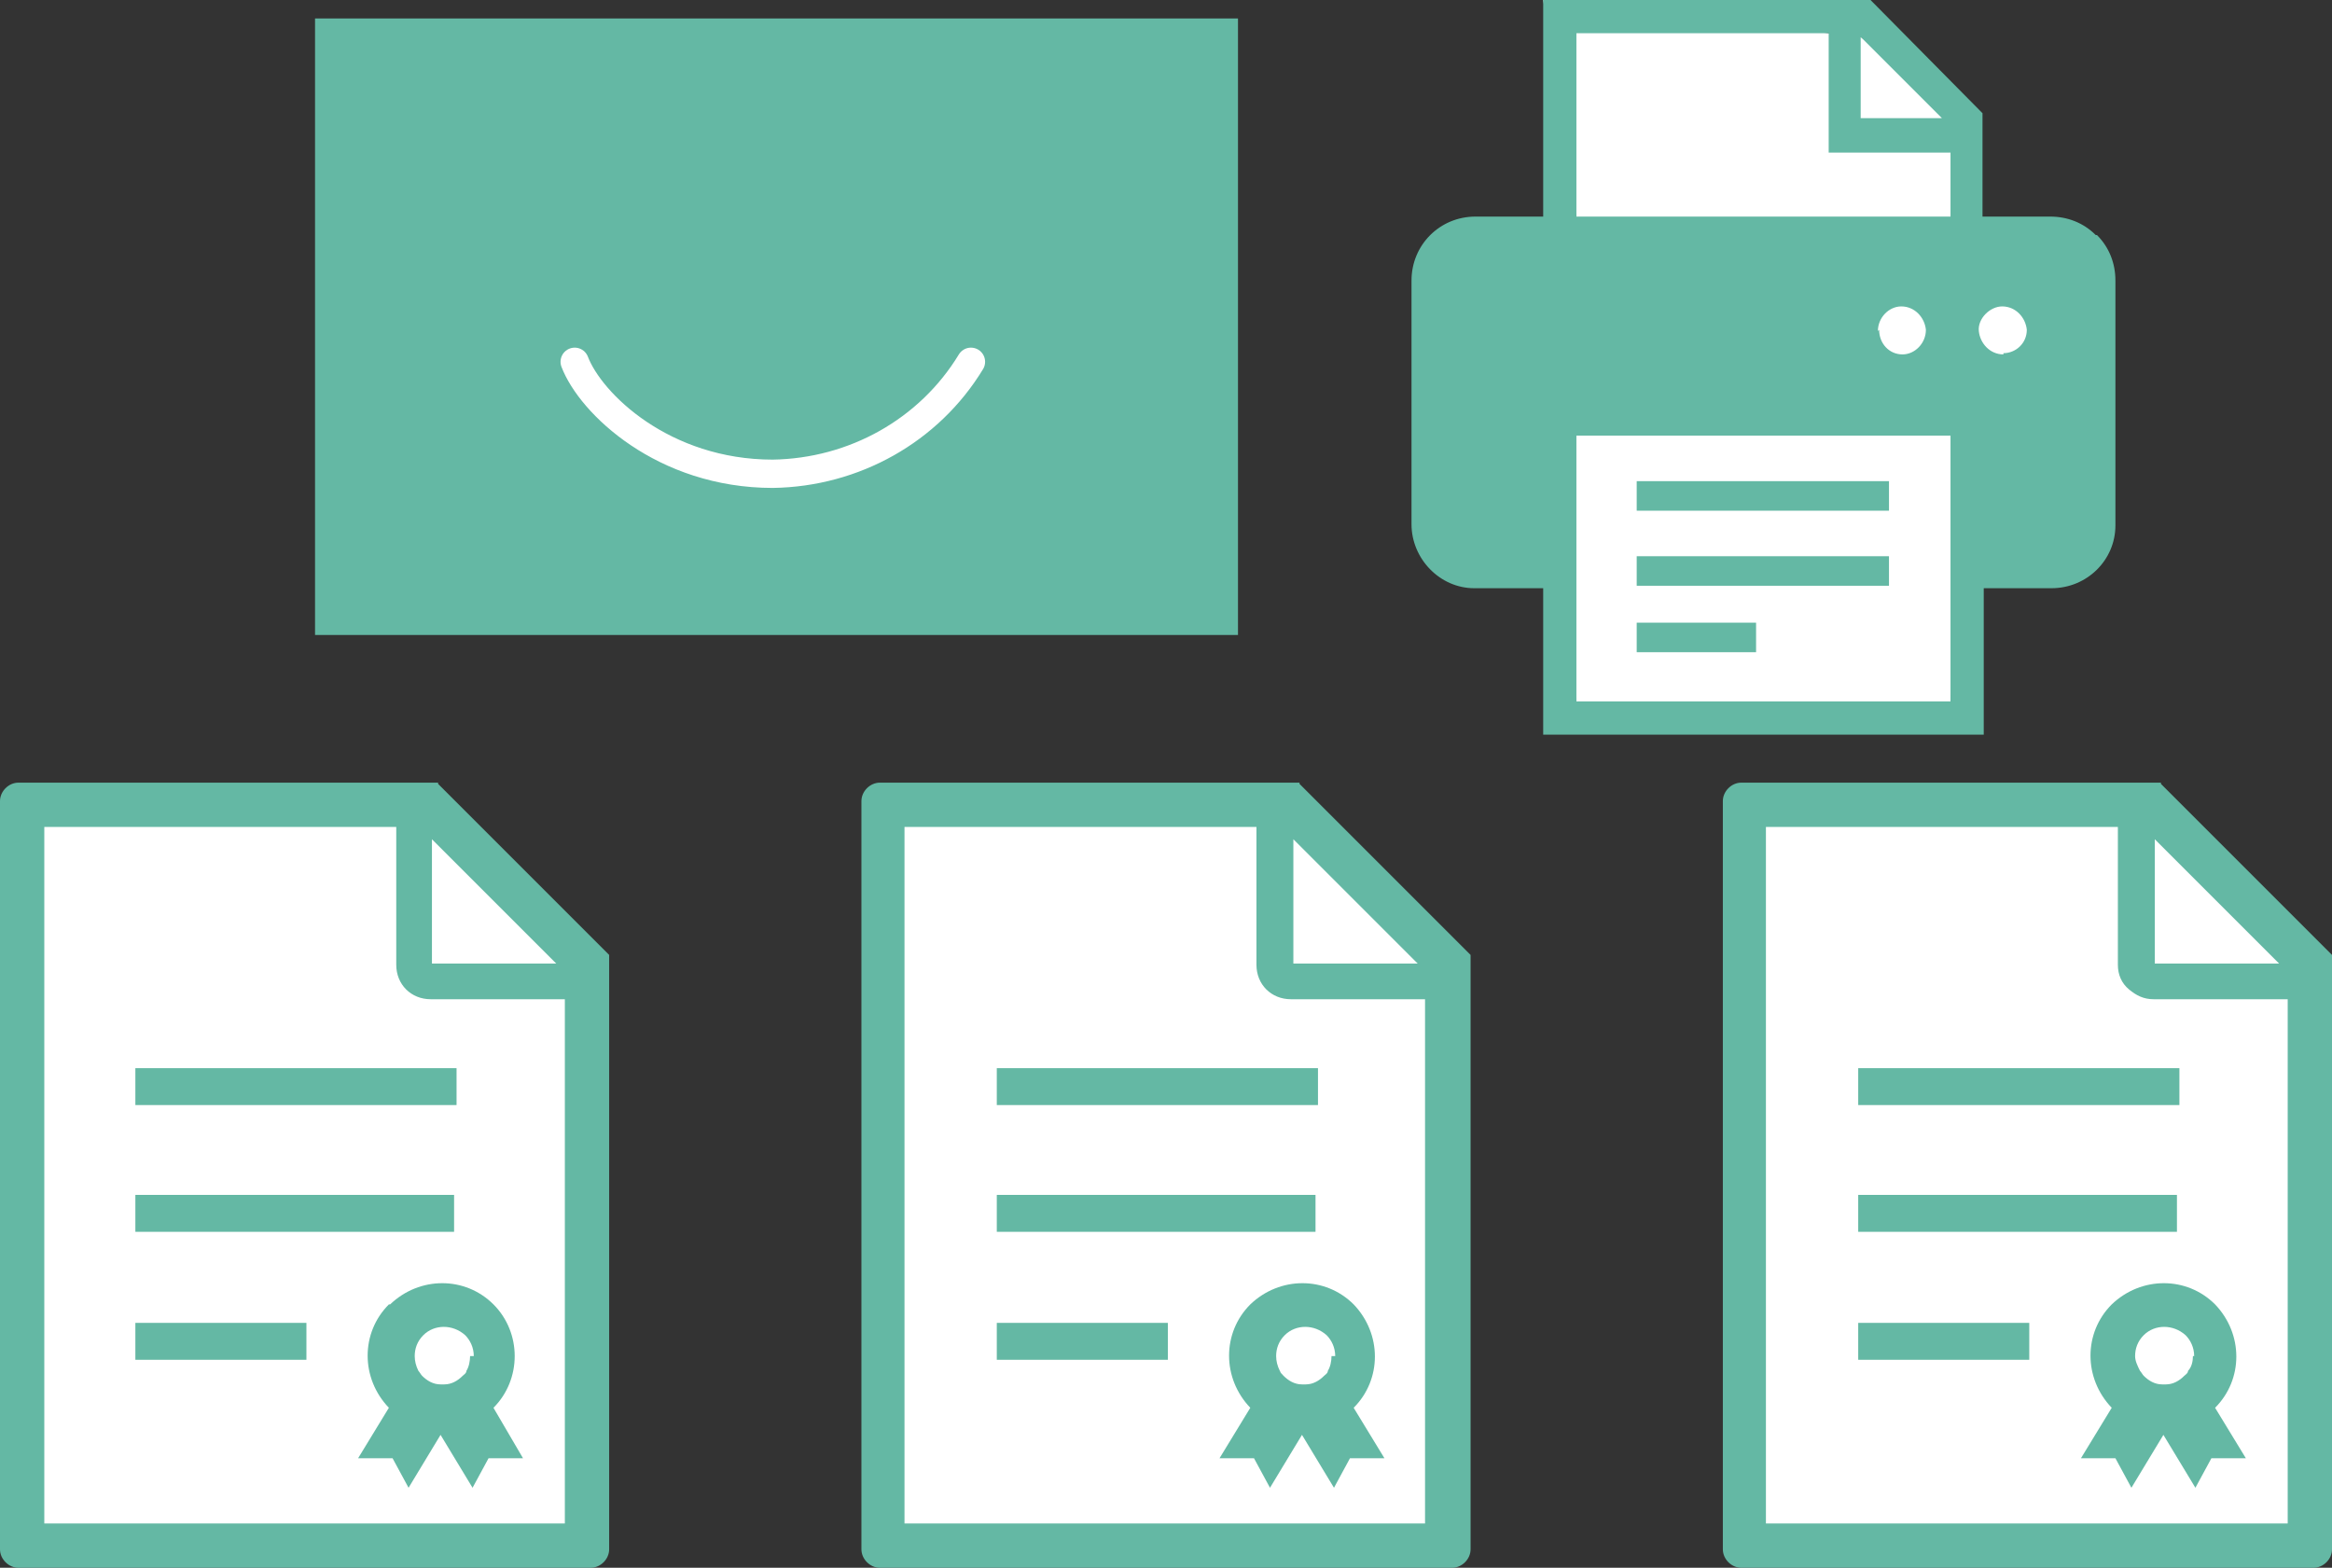 <?xml version="1.0" encoding="UTF-8"?>
<svg id="_レイヤー_2" data-name=" レイヤー 2" xmlns="http://www.w3.org/2000/svg" version="1.1" viewBox="0 0 189.5 127.4">
  <rect x="0" y="0" width="189.5" height="127.4" fill="#333333" stroke="none"/>
  <defs>
    <style>
      .cls-1 {
        fill: #64b8a4;
      }

      .cls-1, .cls-2 {
        stroke-width: 0px;
      }

      .cls-3 {
        fill: none;
        stroke: #fff;
        stroke-linecap: round;
        stroke-linejoin: round;
        stroke-width: 2.3px;
      }

      .cls-2 {
        fill: #fff;
      }
    </style>
  </defs>
  <polygon class="cls-2" points="125.4 0 151.2 3 159.6 9.6 159.6 19.1 167.5 26.5 159.4 45.2 158.5 57 128.1 57 125.4 40.3 124 28.5 128.1 17.6 125.4 0"/>
  <polygon class="cls-2" points="2.2 65.2 33.4 65.2 47.4 78.3 47.4 125.5 2.2 125.5 2.2 65.2"/>
  <polygon class="cls-2" points="71.4 65.2 102.6 65.2 116.6 78.3 116.6 125.5 71.4 125.5 71.4 65.2"/>
  <polygon class="cls-2" points="142.2 65.2 173.3 65.2 187.3 78.3 187.3 125.5 142.2 125.5 142.2 65.2"/>
  <g id="_レイヤー_1-2" data-name=" レイヤー 1-2">
    <g id="_レイヤー_2-2" data-name=" レイヤー 2-2">
      <g id="_レイヤー_5のコピー_3" data-name=" レイヤー 5のコピー 3">
        <path class="cls-1" d="M175.6,63.6h-34.1c-.8,0-1.5.7-1.5,1.5v60.8c0,.8.7,1.5,1.5,1.5h46.5c.8,0,1.5-.7,1.5-1.5v-48.3s-13.9-13.9-13.9-13.9ZM175.1,68.2l10.1,10.1h-10.1v-10.1ZM185.9,123.8h-42.4v-56.6h28.6v11.2c0,.8.3,1.5.9,2s1.2.8,2,.8h10.9v42.6Z"/>
        <rect class="cls-1" x="151" y="86.8" width="26.1" height="3"/>
        <rect class="cls-1" x="151" y="97.1" width="25.9" height="3"/>
        <rect class="cls-1" x="151" y="107.5" width="13.9" height="3"/>
        <path class="cls-1" d="M171.6,106c-2.3,2.3-2.3,6,0,8.4,0,0,0,0,0,0h0l-2.5,4.1h2.8l1.3,2.4,2.6-4.3,2.6,4.3,1.3-2.4h2.8l-2.5-4.1h0c2.3-2.3,2.3-6,0-8.4,0,0,0,0,0,0-2.3-2.3-6-2.3-8.4,0,0,0,0,0,0,0h0ZM178.2,110.2c0,.4-.1.9-.4,1.2,0,.2-.2.3-.3.4-.4.4-.9.7-1.5.7h-.3c-.6,0-1.1-.3-1.5-.7-.1-.1-.2-.3-.3-.4-.2-.4-.4-.8-.4-1.2,0-.6.2-1.2.7-1.7.9-.9,2.4-.9,3.4,0,.4.4.7,1,.7,1.7h0s0,0,0,0Z"/>
        <rect class="cls-1" x="25.6" y="1.5" width="75" height="50.1"/>
        <path class="cls-3" d="M78.9,29.4c-3.4,5.6-9.5,9-16.1,9.1-8.9,0-14.8-5.7-16.1-9.1"/>
        <rect class="cls-1" x="133" y="39.1" width="20.5" height="2.4"/>
        <rect class="cls-1" x="133" y="45.2" width="20.5" height="2.4"/>
        <rect class="cls-1" x="133" y="50.6" width="9.7" height="2.4"/>
        <path class="cls-1" d="M170.3,19.1c-1-1-2.3-1.5-3.7-1.5h-5.5v-8.4L152,0h-26.6v17.6h-5.5c-2.9,0-5.2,2.3-5.2,5.2h0v19.8c0,2.8,2.3,5.2,5.1,5.2h5.6v11.9h35.8v-11.9h5.5c2.9,0,5.2-2.3,5.2-5.1h0v-19.9c0-1.4-.5-2.7-1.5-3.7ZM151.2,3l6.6,6.6h-6.6V3ZM158.5,57h-30.4v-10.6h0v-11h30.4v12.4h0s0,9.3,0,9.3ZM152.6,26.9c0-1.1.9-2,1.9-2,1.1,0,1.9.9,2,1.9,0,1.1-.9,2-1.9,2h0c-1.1,0-1.9-.9-1.9-2h0s0,0,0,0h0ZM158.5,17.6h-30.4V2.7h20.5v9.7h9.9v5.2h0ZM162.8,28.8c-1.1,0-1.9-.9-2-1.9s.9-2,1.9-2c1.1,0,1.9.9,2,1.9h0c0,1.1-.9,1.9-1.9,1.9,0,0,0,0,0,0Z"/>
        <path class="cls-1" d="M105.6,63.6h-34.1c-.8,0-1.5.7-1.5,1.5h0v60.8c0,.8.7,1.5,1.5,1.5h46.5c.8,0,1.5-.7,1.5-1.5v-48.3s-13.9-13.9-13.9-13.9ZM105.1,68.2l10.1,10.1h-10.1s0-10.1,0-10.1ZM115.9,123.8h-42.4v-56.6h28.6v11.2c0,.8.3,1.5.8,2s1.2.8,2,.8h10.9s0,42.6,0,42.6Z"/>
        <rect class="cls-1" x="81" y="86.8" width="26.1" height="3"/>
        <rect class="cls-1" x="81" y="97.1" width="25.9" height="3"/>
        <rect class="cls-1" x="81" y="107.5" width="13.9" height="3"/>
        <path class="cls-1" d="M101.6,106c-2.3,2.3-2.3,6,0,8.4h0s-2.5,4.1-2.5,4.1h2.8l1.3,2.4,2.6-4.3,2.6,4.3,1.3-2.4h2.8l-2.5-4.1h0c2.3-2.3,2.3-6,0-8.4h0c-2.3-2.3-6-2.3-8.4,0h0s0,0,0,0ZM108.2,110.2c0,.4-.1.9-.3,1.2,0,.2-.2.3-.3.4-.4.4-.9.7-1.5.7h-.3c-.6,0-1.1-.3-1.5-.7s-.2-.3-.3-.4c-.2-.4-.3-.8-.3-1.2,0-.6.2-1.2.7-1.7.9-.9,2.4-.9,3.4,0,.4.4.7,1,.7,1.7h0s0,0,0,0Z"/>
        <path class="cls-1" d="M35.6,63.6H1.5c-.8,0-1.5.7-1.5,1.5v60.8c0,.8.7,1.5,1.5,1.5h46.5c.8,0,1.5-.7,1.5-1.5v-48.3s-13.9-13.9-13.9-13.9ZM35.1,68.2l10.1,10.1h-10.1v-10.1ZM45.9,123.8H3.6v-56.6h28.6v11.2c0,.8.3,1.5.8,2s1.2.8,2,.8h10.9v42.6Z"/>
        <rect class="cls-1" x="11" y="86.8" width="26.1" height="3"/>
        <rect class="cls-1" x="11" y="97.1" width="25.9" height="3"/>
        <rect class="cls-1" x="11" y="107.5" width="13.9" height="3"/>
        <path class="cls-1" d="M31.6,106c-2.3,2.3-2.3,6,0,8.4,0,0,0,0,0,0h0l-2.5,4.1h2.8l1.3,2.4,2.6-4.3,2.6,4.3,1.3-2.4h2.8l-2.4-4.1h0c2.3-2.3,2.3-6.1,0-8.4h0c-2.3-2.3-6-2.3-8.4,0,0,0,0,0,0,0,0,0,0,0,0,0ZM38.2,110.2c0,.4-.1.9-.3,1.2,0,.2-.2.3-.3.4-.4.4-.9.7-1.5.7h-.3c-.6,0-1.1-.3-1.5-.7-.1-.1-.2-.3-.3-.4-.2-.4-.3-.8-.3-1.2,0-.6.2-1.2.7-1.7.9-.9,2.4-.9,3.4,0,.4.4.7,1,.7,1.7,0,0,0,0,0,0Z"/>
      </g>
    </g>
  </g>
</svg>